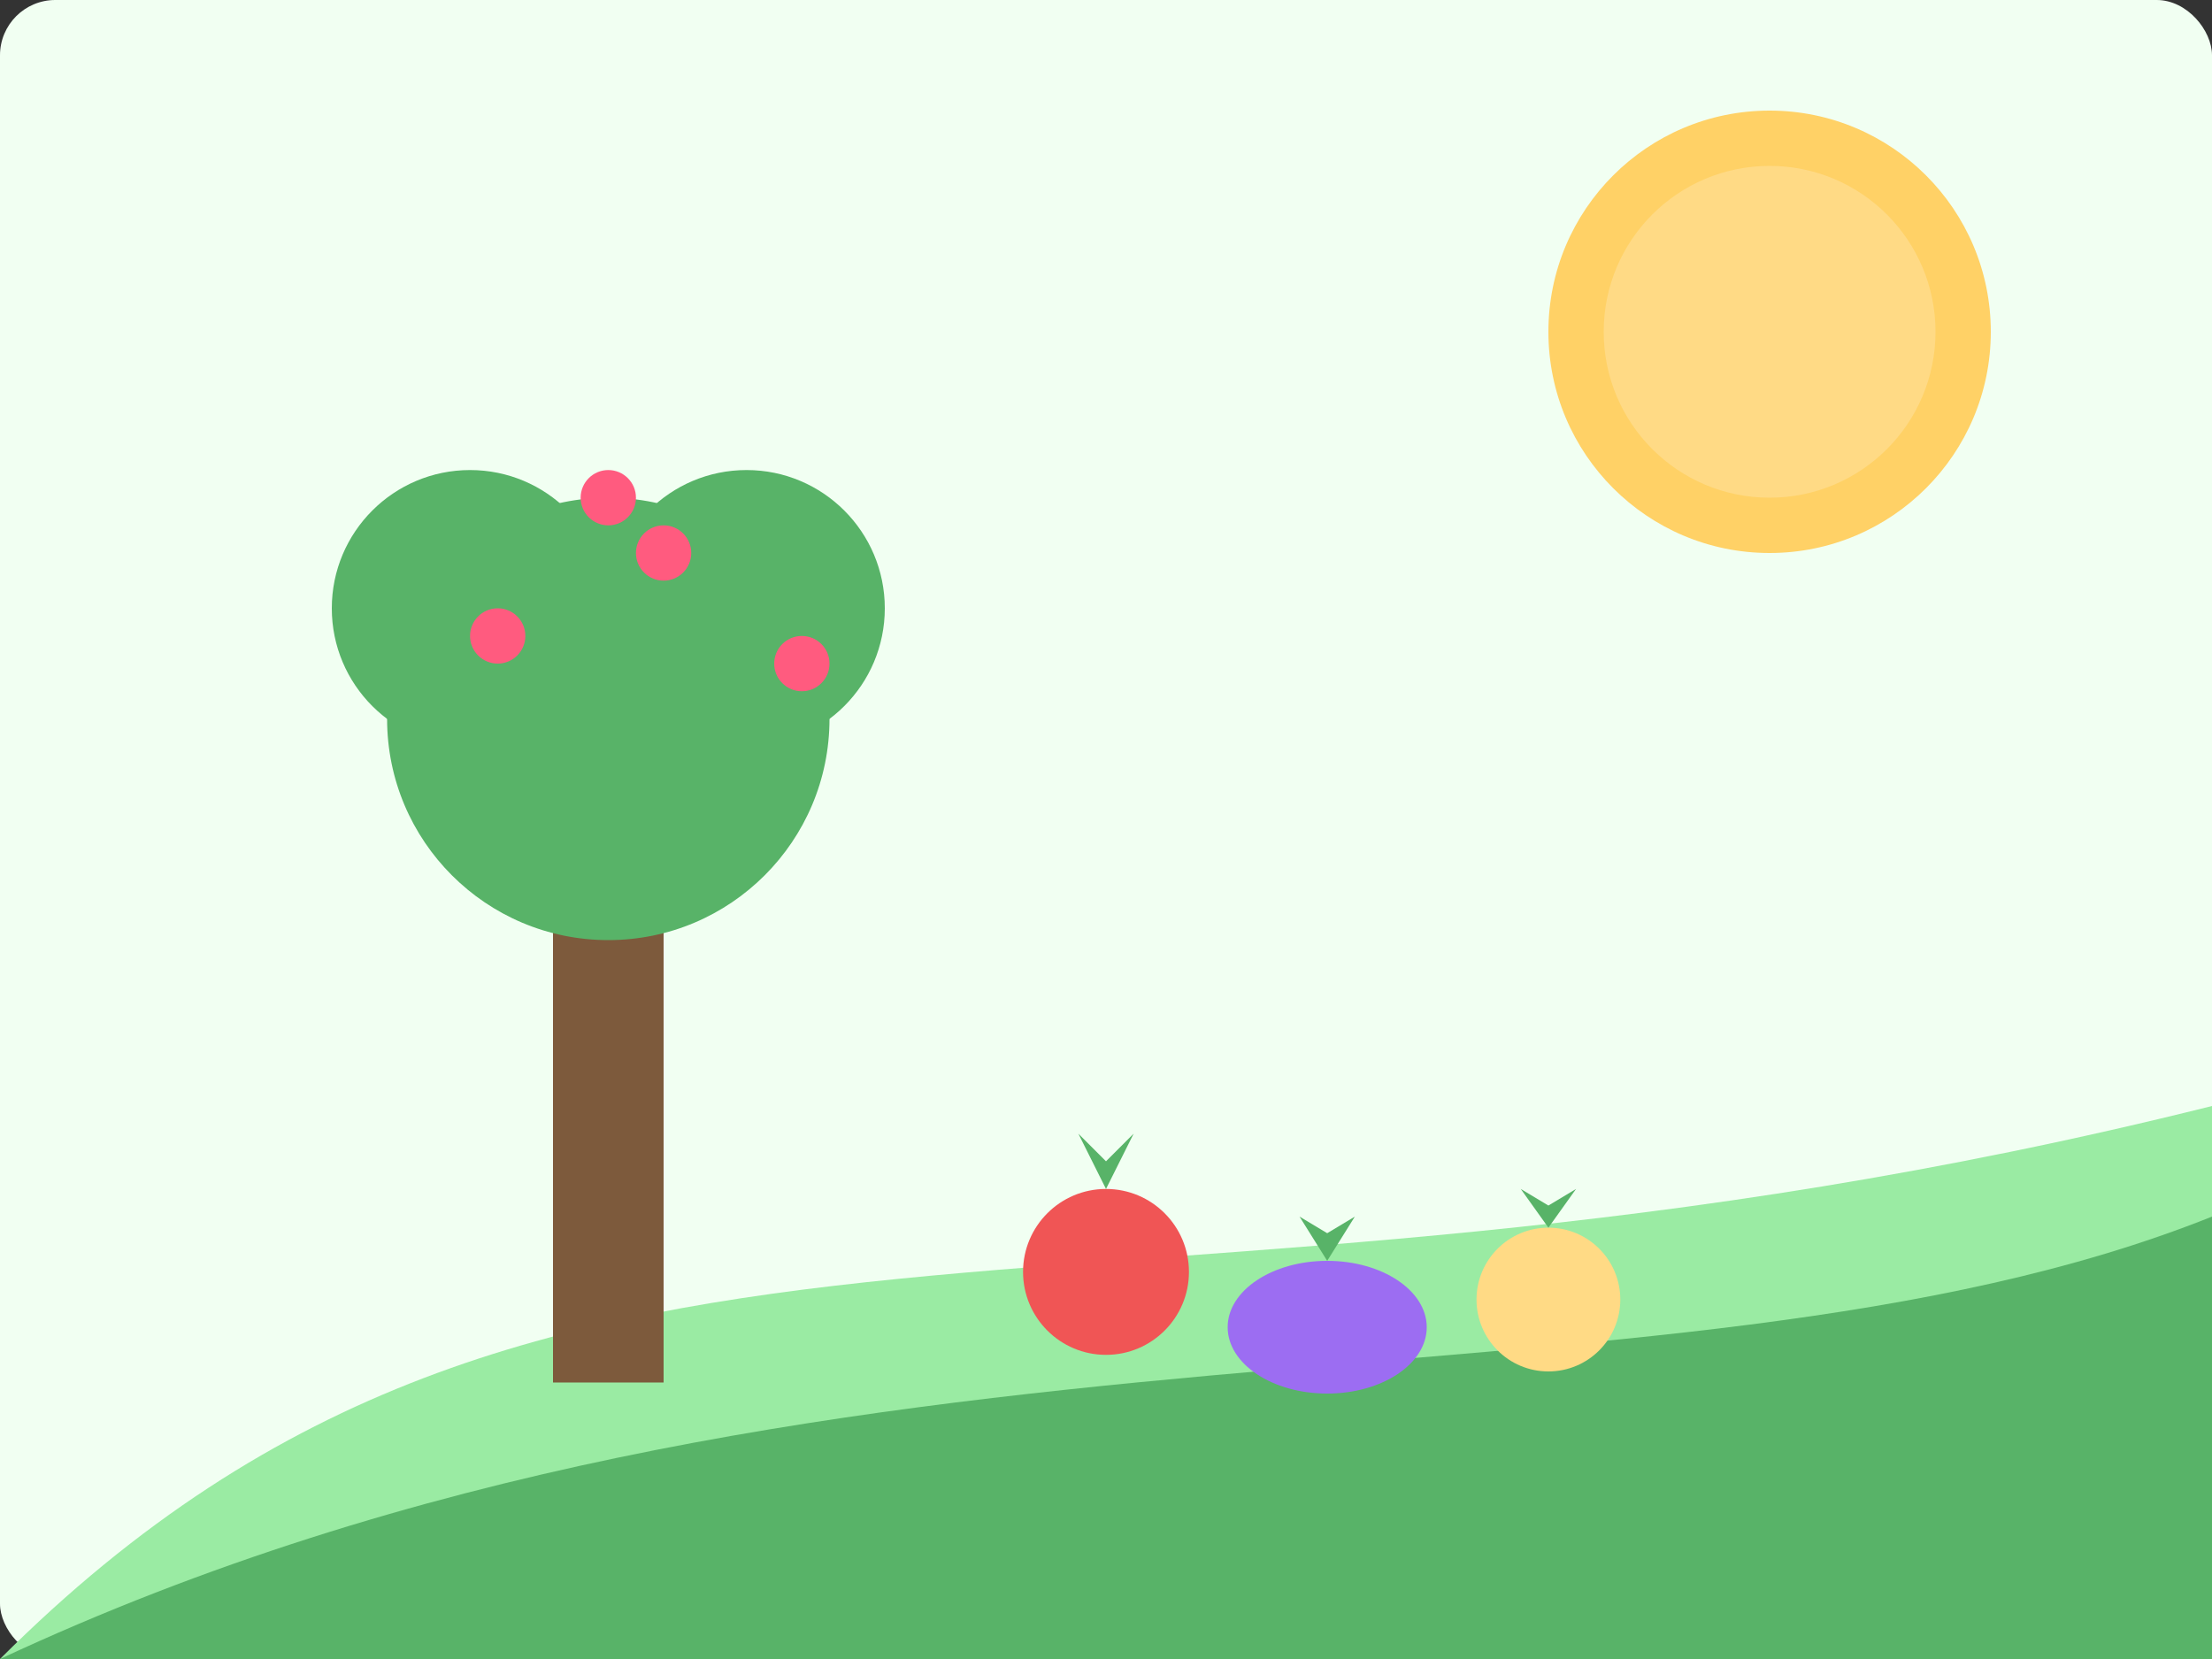 <svg xmlns="http://www.w3.org/2000/svg" viewBox="0 0 400 300" width="400" height="300">
  <rect x="0" y="0" width="400" height="300" fill="#333333" stroke="none"/>
  <!-- Background -->
  <rect width="400" height="300" fill="#F1FFF2" rx="10" ry="10"/>
  
  <!-- Sun -->
  <circle cx="320" cy="60" r="40" fill="#FFD166"/>
  <circle cx="320" cy="60" r="30" fill="#FFDA85"/>
  
  <!-- Hills -->
  <path d="M0 300 C 100 200, 200 250, 400 200 L 400 300 Z" fill="#9AEBA3"/>
  <path d="M0 300 C 150 230, 300 260, 400 220 L 400 300 Z" fill="#58B368"/>
  
  <!-- Tree -->
  <rect x="100" y="150" width="20" height="100" fill="#7D5A3C"/>
  <circle cx="110" cy="130" r="40" fill="#58B368"/>
  <circle cx="85" cy="110" r="25" fill="#58B368"/>
  <circle cx="135" cy="110" r="25" fill="#58B368"/>
  
  <!-- Berries -->
  <circle cx="90" cy="115" r="5" fill="#FF5B7F"/>
  <circle cx="120" cy="100" r="5" fill="#FF5B7F"/>
  <circle cx="145" cy="120" r="5" fill="#FF5B7F"/>
  <circle cx="110" cy="90" r="5" fill="#FF5B7F"/>
  
  <!-- Veggies -->
  <circle cx="200" cy="230" r="15" fill="#F05555"/>
  <path d="M200 215 L 205 205 L 200 210 L 195 205 Z" fill="#58B368"/>
  
  <ellipse cx="240" cy="240" rx="18" ry="12" fill="#9C6DF2"/>
  <path d="M240 228 L 245 220 L 240 223 L 235 220 Z" fill="#58B368"/>
  
  <circle cx="280" cy="235" r="13" fill="#FFDA85"/>
  <path d="M280 222 L 285 215 L 280 218 L 275 215 Z" fill="#58B368"/>
</svg> 
